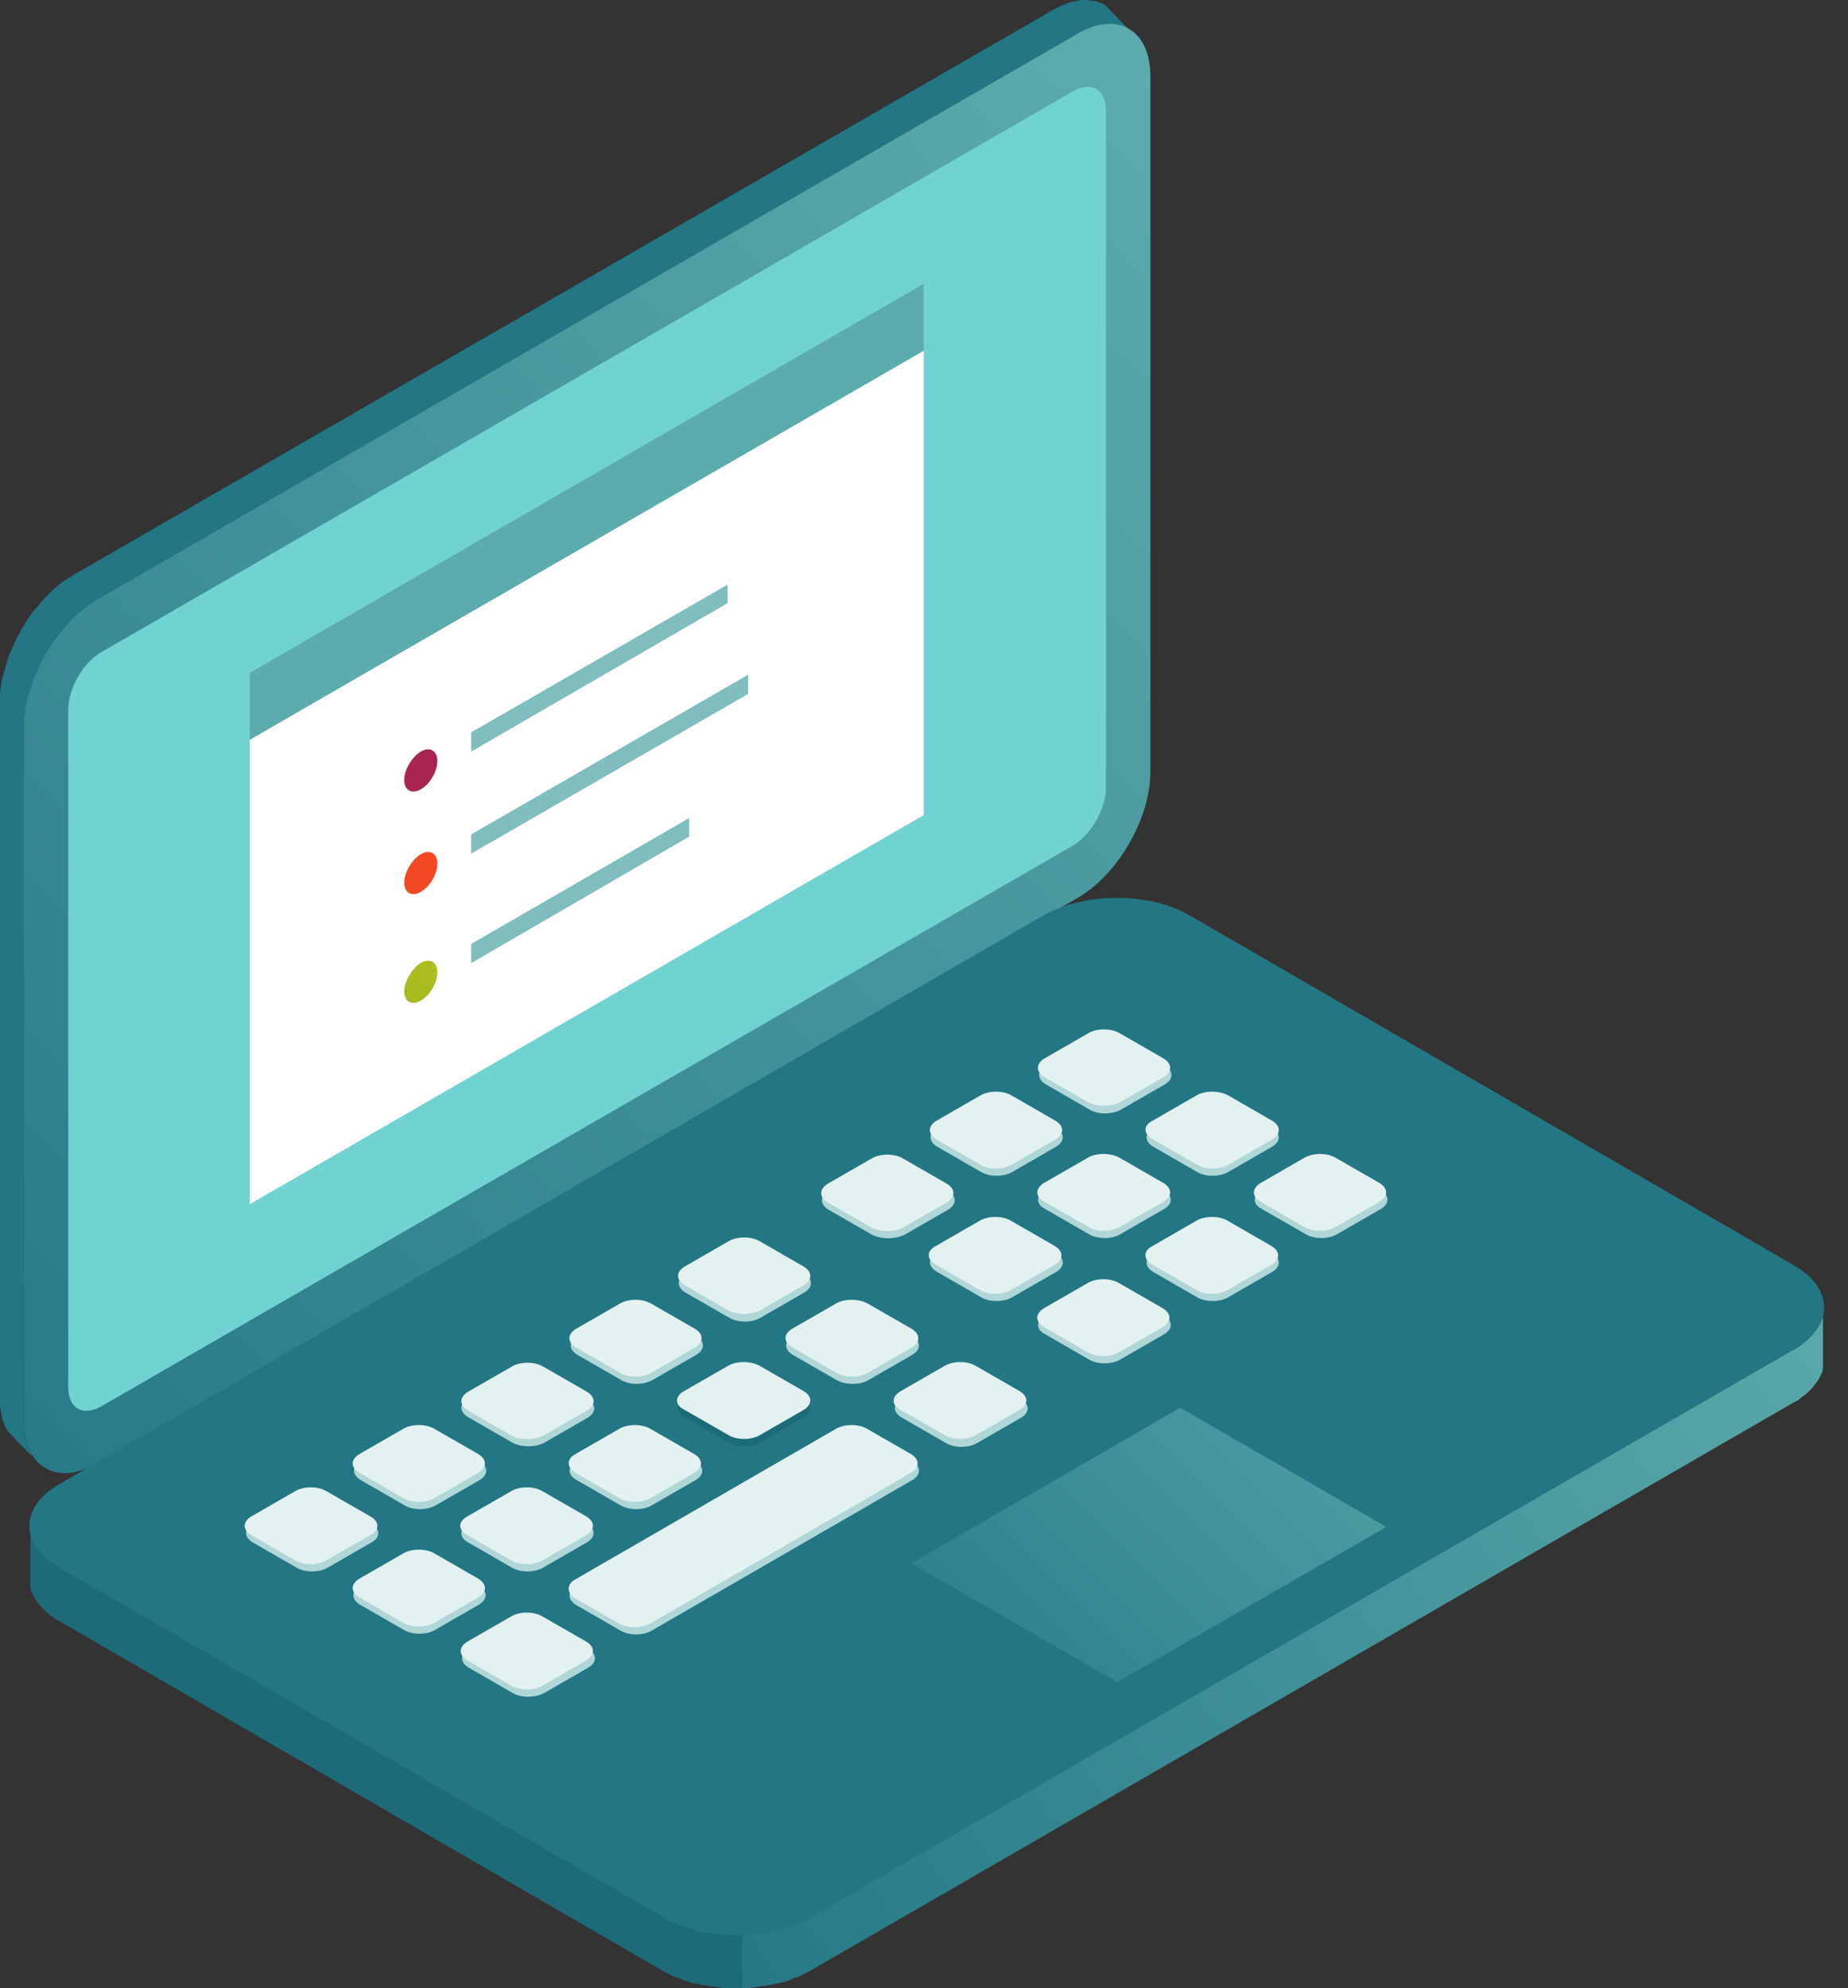 <svg width="66" height="71" viewBox="0 0 66 71" fill="none" xmlns="http://www.w3.org/2000/svg">
<rect x="0" y="0" width="66" height="71" fill="#333333" stroke="none"/>
<path fill-rule="evenodd" clip-rule="evenodd" d="M1.16 52.019L0.308 51.144L0.237 51.049L0.189 50.954L0.142 50.836L0.095 50.718L0.071 50.599L0.047 50.457L0.024 50.339L0 50.197V50.055V49.889V25.039V24.897V24.732L0.024 24.566L0.047 24.424L0.071 24.258L0.118 24.093L0.166 23.927L0.213 23.761L0.26 23.596L0.308 23.43L0.379 23.264L0.45 23.122L0.521 22.957L0.592 22.791L0.686 22.649L0.757 22.483L0.852 22.341L0.947 22.176L1.041 22.034L1.136 21.892L1.254 21.75L1.373 21.631L1.467 21.489L1.586 21.371L1.704 21.253L1.822 21.134L1.941 21.016L2.083 20.898L2.201 20.803L2.343 20.708L2.461 20.637L2.603 20.543L37.606 0.355L37.748 0.284L37.867 0.213L38.009 0.166L38.127 0.118L38.245 0.071L38.387 0.047L38.506 0.024L38.624 0H38.742H38.837L38.955 0.024H39.05L39.168 0.047L39.263 0.095L39.358 0.118L39.452 0.166L40.304 1.041L40.21 0.994L40.115 0.947L40.02 0.923L39.926 0.899L39.807 0.876H39.713H39.594H39.476H39.358L39.239 0.899L39.121 0.947L39.003 0.97L38.861 1.018L38.742 1.089L38.6 1.136L38.482 1.207L3.455 21.418L3.337 21.489L3.195 21.584L3.077 21.679L2.935 21.773L2.816 21.892L2.698 21.986L2.58 22.105L2.461 22.223L2.343 22.365L2.225 22.483L2.13 22.625L2.012 22.767L1.917 22.909L1.822 23.051L1.728 23.193L1.633 23.359L1.538 23.501L1.467 23.667L1.373 23.832L1.302 23.974L1.254 24.14L1.183 24.306L1.112 24.471L1.065 24.637L1.018 24.803L0.994 24.945L0.947 25.11L0.923 25.276L0.899 25.442L0.876 25.607V25.749V25.915L0.852 50.765V50.907L0.876 51.049V51.191L0.899 51.333L0.947 51.475L0.97 51.593L1.018 51.712L1.065 51.806L1.112 51.925L1.16 52.019Z" fill="#237684"/>
<path fill-rule="evenodd" clip-rule="evenodd" d="M3.455 21.415L38.482 1.203C39.902 0.375 41.085 1.061 41.085 2.718V27.568C41.085 29.225 39.926 31.236 38.482 32.065L3.455 52.252C2.035 53.081 0.852 52.394 0.852 50.738V25.888C0.876 24.255 2.035 22.243 3.455 21.415Z" fill="url(#paint0_linear_310_442)"/>
<path fill-rule="evenodd" clip-rule="evenodd" d="M3.621 23.286L12.851 17.961L38.316 3.264C38.979 2.885 39.499 3.193 39.499 3.95V28.137C39.499 28.895 38.955 29.818 38.316 30.196L9.561 46.787L3.621 50.218C2.958 50.597 2.438 50.289 2.438 49.532V25.345C2.438 24.587 2.958 23.664 3.621 23.286Z" fill="#71D3D1"/>
<path fill-rule="evenodd" clip-rule="evenodd" d="M8.922 26.408L32.991 12.516V29.106L8.922 42.998V26.408Z" fill="white"/>
<path fill-rule="evenodd" clip-rule="evenodd" d="M8.922 26.416L32.991 12.523V10.133L8.922 24.025V26.416Z" fill="#5CABAD"/>
<path fill-rule="evenodd" clip-rule="evenodd" d="M15.028 26.837C15.36 26.648 15.62 26.813 15.62 27.168C15.62 27.547 15.36 27.997 15.028 28.186C14.697 28.375 14.437 28.21 14.437 27.855C14.437 27.476 14.72 27.026 15.028 26.837Z" fill="#A82453"/>
<path fill-rule="evenodd" clip-rule="evenodd" d="M15.028 30.501C15.36 30.312 15.62 30.477 15.62 30.832C15.62 31.211 15.36 31.661 15.028 31.85C14.697 32.039 14.437 31.874 14.437 31.519C14.437 31.14 14.72 30.69 15.028 30.501Z" fill="#F04924"/>
<path fill-rule="evenodd" clip-rule="evenodd" d="M15.028 34.384C15.36 34.195 15.62 34.36 15.62 34.715C15.62 35.094 15.36 35.544 15.028 35.733C14.697 35.922 14.437 35.757 14.437 35.402C14.437 35.047 14.72 34.573 15.028 34.384Z" fill="url(#paint1_linear_310_442)"/>
<path fill-rule="evenodd" clip-rule="evenodd" d="M16.827 26.153L25.986 20.875V21.538L16.827 26.839V26.153Z" fill="#80BDBF"/>
<path fill-rule="evenodd" clip-rule="evenodd" d="M16.827 29.797L26.719 24.094V24.78L16.827 30.484V29.797Z" fill="#80BDBF"/>
<path fill-rule="evenodd" clip-rule="evenodd" d="M16.827 33.708L24.613 29.211V29.874L16.827 34.394V33.708Z" fill="#80BDBF"/>
<path fill-rule="evenodd" clip-rule="evenodd" d="M50.646 53.435L40.328 59.399V58.855L50.646 52.891V53.435Z" fill="#E6EAEB"/>
<path fill-rule="evenodd" clip-rule="evenodd" d="M65.107 46.977V48.87L65.084 48.988L65.036 49.083L64.989 49.178L64.942 49.272L64.871 49.367L64.8 49.462L64.729 49.556L64.634 49.651L64.539 49.746L64.421 49.84L64.326 49.911L64.208 50.006L64.066 50.077L28.921 70.383L28.779 70.454L28.637 70.525L28.495 70.596L28.329 70.643L28.187 70.714L28.022 70.762L27.856 70.809L27.69 70.833L27.525 70.88L27.359 70.904L27.193 70.927L27.004 70.951L26.838 70.975L26.673 70.998H26.483H26.318H26.128H25.963L25.773 70.975L25.608 70.951L25.442 70.927L25.253 70.904L25.087 70.88L24.921 70.833L24.756 70.809L24.59 70.762L24.424 70.714L24.282 70.643L24.117 70.596L23.975 70.525L23.833 70.454L23.691 70.383L2.13 57.887L1.988 57.816L1.87 57.721L1.752 57.65L1.657 57.556L1.562 57.461L1.468 57.366L1.397 57.272L1.326 57.177L1.255 57.082L1.207 56.988L1.16 56.893L1.113 56.798L1.089 56.68V54.787L1.113 54.881L1.16 55L1.207 55.094L1.255 55.189L1.326 55.284L1.397 55.378L1.468 55.473L1.562 55.568L1.657 55.662L1.752 55.733L1.87 55.828L1.988 55.923L2.13 55.994L23.691 68.466L23.833 68.561L23.975 68.632L24.117 68.679L24.282 68.75L24.424 68.797L24.59 68.845L24.756 68.892L24.921 68.939L25.087 68.987L25.253 69.01L25.442 69.034L25.608 69.058L25.773 69.081H25.963L26.128 69.105H26.318H26.483L26.673 69.081H26.838L27.004 69.058L27.193 69.034L27.359 69.01L27.525 68.987L27.69 68.939L27.856 68.892L28.022 68.845L28.187 68.797L28.329 68.75L28.495 68.679L28.637 68.632L28.779 68.561L28.921 68.466L64.066 48.184L64.208 48.113L64.326 48.018L64.421 47.947L64.539 47.852L64.634 47.758L64.729 47.663L64.8 47.568L64.871 47.474L64.942 47.379L64.989 47.284L65.036 47.19L65.084 47.071L65.107 46.977Z" fill="url(#paint2_linear_310_442)"/>
<path fill-rule="evenodd" clip-rule="evenodd" d="M2.13 52.99L37.275 32.684C38.718 31.855 41.061 31.855 42.481 32.684L64.065 45.18C65.509 46.008 65.509 47.357 64.065 48.185L28.92 68.491C27.477 69.32 25.134 69.32 23.714 68.491L2.13 55.995C0.686 55.167 0.686 53.818 2.13 52.99Z" fill="#237684"/>
<path fill-rule="evenodd" clip-rule="evenodd" d="M39.902 60.064L49.511 54.526L42.15 50.266L32.541 55.827L39.902 60.064Z" fill="url(#paint3_linear_310_442)"/>
<path fill-rule="evenodd" clip-rule="evenodd" d="M6.532 53.672L9.301 52.063L13.49 49.649L17.868 47.117L20.046 45.862C20.093 45.839 20.117 45.815 20.164 45.791L22.933 44.182L27.122 41.768L31.5 39.236L37.204 35.946L38.482 35.212C39.239 34.763 40.494 34.763 41.275 35.212L52.161 41.508C52.919 41.957 52.919 42.667 52.161 43.117L38.648 50.927C38.6 50.951 38.577 50.974 38.529 50.998L20.235 61.577C19.478 62.027 18.223 62.027 17.442 61.577L6.556 55.282C5.751 54.856 5.751 54.122 6.532 53.672Z" fill="url(#paint4_linear_310_442)"/>
<path fill-rule="evenodd" clip-rule="evenodd" d="M24.447 49.94L26.009 49.04C26.317 48.851 26.837 48.851 27.145 49.04L28.707 49.94C29.015 50.129 29.015 50.413 28.707 50.602L27.145 51.502C26.837 51.691 26.317 51.691 26.009 51.502L24.447 50.602C24.139 50.437 24.139 50.129 24.447 49.94Z" fill="#1D6A78"/>
<path fill-rule="evenodd" clip-rule="evenodd" d="M20.59 52.186L22.152 51.287C22.46 51.097 22.98 51.097 23.288 51.287L24.85 52.186C25.158 52.375 25.158 52.659 24.85 52.849L23.288 53.748C22.98 53.937 22.46 53.937 22.152 53.748L20.59 52.849C20.259 52.659 20.259 52.375 20.59 52.186ZM14.413 55.736L12.851 56.635C12.543 56.825 12.543 57.109 12.851 57.298L14.413 58.197C14.721 58.387 15.241 58.387 15.549 58.197L17.111 57.298C17.419 57.109 17.419 56.825 17.111 56.635L15.549 55.736C15.241 55.57 14.744 55.57 14.413 55.736ZM18.294 57.984L16.732 58.884C16.425 59.073 16.425 59.357 16.732 59.546L18.294 60.446C18.602 60.635 19.123 60.635 19.454 60.446L21.016 59.546C21.324 59.357 21.324 59.073 21.016 58.884L19.454 57.984C19.123 57.795 18.602 57.795 18.294 57.984ZM15.573 53.748L17.135 52.849C17.442 52.659 17.442 52.375 17.135 52.186L15.573 51.287C15.265 51.097 14.744 51.097 14.437 51.287L12.875 52.186C12.567 52.375 12.567 52.659 12.875 52.849L14.437 53.748C14.744 53.937 15.241 53.937 15.573 53.748ZM19.43 51.523L20.992 50.624C21.3 50.435 21.3 50.151 20.992 49.961L19.43 49.062C19.123 48.873 18.602 48.873 18.271 49.062L16.709 49.938C16.401 50.127 16.401 50.411 16.709 50.6L18.271 51.5C18.602 51.689 19.123 51.689 19.43 51.523ZM13.277 55.073L11.715 55.973C11.407 56.162 10.887 56.162 10.579 55.973L9.017 55.073C8.709 54.884 8.709 54.6 9.017 54.411L10.579 53.511C10.887 53.322 11.407 53.322 11.715 53.511L13.277 54.411C13.585 54.6 13.585 54.908 13.277 55.073ZM16.709 54.411L18.271 53.511C18.578 53.322 19.099 53.322 19.407 53.511L20.969 54.411C21.276 54.6 21.276 54.884 20.969 55.073L19.407 55.973C19.099 56.162 18.578 56.162 18.271 55.973L16.709 55.073C16.401 54.908 16.401 54.6 16.709 54.411ZM28.329 47.713L29.891 46.814C30.199 46.624 30.719 46.624 31.027 46.814L32.589 47.713C32.897 47.902 32.897 48.186 32.589 48.376L31.027 49.275C30.719 49.464 30.199 49.464 29.867 49.275L28.305 48.376C27.998 48.186 27.998 47.902 28.329 47.713ZM32.187 49.961L33.749 49.062C34.056 48.873 34.577 48.873 34.908 49.062L36.47 49.961C36.778 50.151 36.778 50.435 36.47 50.624L34.908 51.523C34.601 51.713 34.08 51.713 33.772 51.523L32.21 50.624C31.879 50.435 31.879 50.127 32.187 49.961ZM23.312 49.275L24.874 48.376C25.181 48.186 25.181 47.902 24.874 47.713L23.312 46.814C23.004 46.624 22.483 46.624 22.176 46.814L20.614 47.713C20.306 47.902 20.306 48.186 20.614 48.376L22.176 49.275C22.483 49.464 22.98 49.464 23.312 49.275ZM27.169 47.05L28.731 46.151C29.039 45.962 29.039 45.678 28.731 45.488L27.169 44.589C26.862 44.4 26.341 44.4 26.033 44.589L24.471 45.488C24.164 45.678 24.164 45.962 24.471 46.151L26.033 47.05C26.341 47.24 26.862 47.24 27.169 47.05ZM20.59 56.659L29.891 51.287C30.199 51.097 30.719 51.097 31.027 51.287L32.589 52.186C32.897 52.375 32.897 52.659 32.589 52.849L23.288 58.221C22.98 58.41 22.46 58.41 22.152 58.221L20.59 57.322C20.259 57.132 20.259 56.825 20.59 56.659ZM41.18 40.282L42.742 39.382C43.05 39.193 43.57 39.193 43.878 39.382L45.44 40.282C45.748 40.471 45.748 40.755 45.44 40.944L43.878 41.844C43.57 42.033 43.05 42.033 42.742 41.844L41.18 40.944C40.872 40.755 40.872 40.471 41.18 40.282ZM45.061 42.506L46.623 41.607C46.931 41.418 47.452 41.418 47.759 41.607L49.321 42.506C49.629 42.696 49.629 42.98 49.321 43.169L47.759 44.068C47.452 44.258 46.931 44.258 46.623 44.068L45.061 43.169C44.73 43.003 44.73 42.696 45.061 42.506ZM40.044 39.619L41.606 38.72C41.914 38.53 41.914 38.246 41.606 38.057L40.044 37.158C39.736 36.968 39.216 36.968 38.908 37.158L37.346 38.057C37.038 38.246 37.038 38.53 37.346 38.72L38.908 39.619C39.216 39.808 39.713 39.808 40.044 39.619ZM37.322 42.506L38.884 41.607C39.192 41.418 39.713 41.418 40.02 41.607L41.582 42.506C41.89 42.696 41.89 42.98 41.582 43.169L40.02 44.068C39.713 44.258 39.192 44.258 38.884 44.068L37.322 43.169C36.991 43.003 36.991 42.696 37.322 42.506ZM41.18 44.755L42.742 43.855C43.05 43.666 43.57 43.666 43.878 43.855L45.44 44.755C45.748 44.944 45.748 45.228 45.44 45.417L43.878 46.317C43.57 46.506 43.05 46.506 42.742 46.317L41.18 45.417C40.872 45.228 40.872 44.944 41.18 44.755ZM32.305 44.092L33.867 43.193C34.175 43.003 34.175 42.719 33.867 42.53L32.305 41.631C31.997 41.441 31.477 41.441 31.145 41.631L29.583 42.53C29.276 42.719 29.276 43.003 29.583 43.193L31.145 44.092C31.477 44.258 31.974 44.258 32.305 44.092ZM36.163 41.844L37.725 40.944C38.032 40.755 38.032 40.471 37.725 40.282L36.163 39.382C35.855 39.193 35.334 39.193 35.027 39.382L33.465 40.282C33.157 40.471 33.157 40.755 33.465 40.944L35.027 41.844C35.334 42.033 35.855 42.033 36.163 41.844ZM33.441 44.755L35.003 43.855C35.311 43.666 35.831 43.666 36.163 43.855L37.725 44.755C38.032 44.944 38.032 45.228 37.725 45.417L36.163 46.317C35.855 46.506 35.334 46.506 35.027 46.317L33.465 45.417C33.133 45.228 33.133 44.944 33.441 44.755ZM37.322 46.979L38.884 46.08C39.192 45.891 39.713 45.891 40.02 46.08L41.582 46.979C41.89 47.169 41.89 47.453 41.582 47.642L40.02 48.541C39.713 48.731 39.192 48.731 38.884 48.541L37.322 47.642C36.991 47.476 36.991 47.169 37.322 46.979Z" fill="#B0D6D7"/>
<path fill-rule="evenodd" clip-rule="evenodd" d="M20.543 51.928L22.105 51.029C22.413 50.84 22.933 50.84 23.241 51.029L24.803 51.928C25.111 52.117 25.111 52.401 24.803 52.591L23.241 53.49C22.933 53.679 22.413 53.679 22.105 53.49L20.543 52.591C20.235 52.401 20.235 52.094 20.543 51.928ZM14.39 55.478L12.828 56.377C12.52 56.567 12.52 56.851 12.828 57.04L14.39 57.94C14.697 58.129 15.218 58.129 15.526 57.94L17.088 57.04C17.395 56.851 17.395 56.567 17.088 56.377L15.526 55.478C15.218 55.289 14.697 55.289 14.39 55.478ZM18.247 57.727L16.685 58.626C16.378 58.815 16.378 59.099 16.685 59.288L18.247 60.188C18.555 60.377 19.076 60.377 19.383 60.188L20.945 59.288C21.253 59.099 21.253 58.815 20.945 58.626L19.383 57.727C19.076 57.537 18.555 57.537 18.247 57.727ZM15.526 53.49L17.088 52.591C17.395 52.401 17.395 52.117 17.088 51.928L15.526 51.029C15.218 50.84 14.697 50.84 14.39 51.029L12.828 51.928C12.52 52.117 12.52 52.401 12.828 52.591L14.39 53.49C14.697 53.679 15.218 53.679 15.526 53.49ZM19.407 51.266L20.969 50.366C21.277 50.177 21.277 49.893 20.969 49.703L19.407 48.804C19.099 48.615 18.579 48.615 18.271 48.804L16.709 49.703C16.401 49.893 16.401 50.177 16.709 50.366L18.271 51.266C18.579 51.431 19.076 51.431 19.407 51.266ZM13.23 54.816L11.668 55.715C11.36 55.904 10.84 55.904 10.532 55.715L8.97 54.816C8.662 54.626 8.662 54.342 8.97 54.153L10.532 53.254C10.84 53.064 11.36 53.064 11.668 53.254L13.23 54.153C13.561 54.342 13.561 54.626 13.23 54.816ZM16.685 54.153L18.247 53.254C18.555 53.064 19.076 53.064 19.383 53.254L20.945 54.153C21.253 54.342 21.253 54.626 20.945 54.816L19.383 55.715C19.076 55.904 18.555 55.904 18.247 55.715L16.685 54.816C16.354 54.626 16.354 54.342 16.685 54.153ZM28.282 47.455L29.844 46.556C30.152 46.367 30.672 46.367 31.004 46.556L32.566 47.455C32.873 47.645 32.873 47.928 32.566 48.118L31.004 49.017C30.696 49.206 30.175 49.206 29.868 49.017L28.306 48.118C27.974 47.928 27.974 47.645 28.282 47.455ZM32.163 49.68L33.725 48.781C34.033 48.591 34.554 48.591 34.861 48.781L36.423 49.68C36.731 49.869 36.731 50.153 36.423 50.343L34.861 51.242C34.554 51.431 34.033 51.431 33.725 51.242L32.163 50.343C31.832 50.177 31.832 49.869 32.163 49.68ZM23.265 49.017L24.827 48.118C25.134 47.928 25.134 47.645 24.827 47.455L23.265 46.556C22.957 46.367 22.436 46.367 22.129 46.556L20.567 47.455C20.259 47.645 20.259 47.928 20.567 48.118L22.129 49.017C22.436 49.206 22.957 49.206 23.265 49.017ZM27.146 46.792L28.708 45.893C29.016 45.704 29.016 45.42 28.708 45.23L27.146 44.331C26.838 44.142 26.318 44.142 26.01 44.331L24.448 45.23C24.14 45.42 24.14 45.704 24.448 45.893L26.01 46.792C26.318 46.958 26.815 46.958 27.146 46.792ZM24.424 49.68L25.986 48.781C26.294 48.591 26.815 48.591 27.146 48.781L28.708 49.68C29.016 49.869 29.016 50.153 28.708 50.343L27.146 51.242C26.838 51.431 26.318 51.431 26.01 51.242L24.448 50.343C24.093 50.177 24.093 49.869 24.424 49.68ZM20.543 56.401L29.844 51.029C30.152 50.84 30.672 50.84 30.98 51.029L32.542 51.928C32.85 52.117 32.85 52.401 32.542 52.591L23.241 57.963C22.933 58.153 22.413 58.153 22.081 57.963L20.519 57.064C20.235 56.874 20.235 56.567 20.543 56.401ZM41.157 40.024L42.719 39.124C43.026 38.935 43.547 38.935 43.878 39.124L45.44 40.024C45.748 40.213 45.748 40.497 45.44 40.687L43.878 41.586C43.571 41.775 43.05 41.775 42.742 41.586L41.18 40.687C40.825 40.497 40.825 40.19 41.157 40.024ZM45.014 42.248L46.576 41.349C46.884 41.16 47.405 41.16 47.712 41.349L49.274 42.248C49.582 42.438 49.582 42.722 49.274 42.911L47.712 43.81C47.405 44 46.884 44 46.576 43.81L45.014 42.911C44.707 42.745 44.707 42.438 45.014 42.248ZM39.997 39.361L41.559 38.462C41.867 38.273 41.867 37.989 41.559 37.799L39.997 36.9C39.689 36.711 39.169 36.711 38.861 36.9L37.299 37.799C36.991 37.989 36.991 38.273 37.299 38.462L38.861 39.361C39.169 39.527 39.689 39.527 39.997 39.361ZM37.275 42.248L38.837 41.349C39.145 41.16 39.666 41.16 39.997 41.349L41.559 42.248C41.867 42.438 41.867 42.722 41.559 42.911L39.997 43.81C39.689 44 39.169 44 38.861 43.81L37.299 42.911C36.968 42.745 36.968 42.438 37.275 42.248ZM41.157 44.497L42.719 43.597C43.026 43.408 43.547 43.408 43.855 43.597L45.417 44.497C45.724 44.686 45.724 44.97 45.417 45.16L43.855 46.059C43.547 46.248 43.026 46.248 42.719 46.059L41.157 45.16C40.825 44.97 40.825 44.663 41.157 44.497ZM32.258 43.834L33.82 42.935C34.128 42.745 34.128 42.462 33.82 42.272L32.258 41.373C31.95 41.184 31.43 41.184 31.122 41.373L29.56 42.272C29.252 42.462 29.252 42.745 29.56 42.935L31.122 43.834C31.43 44 31.95 44 32.258 43.834ZM36.139 41.586L37.701 40.687C38.009 40.497 38.009 40.213 37.701 40.024L36.139 39.124C35.832 38.935 35.311 38.935 35.003 39.124L33.441 40.024C33.134 40.213 33.134 40.497 33.441 40.687L35.003 41.586C35.311 41.775 35.808 41.775 36.139 41.586ZM33.418 44.497L34.98 43.597C35.287 43.408 35.808 43.408 36.116 43.597L37.678 44.497C37.985 44.686 37.985 44.97 37.678 45.16L36.116 46.059C35.808 46.248 35.287 46.248 34.98 46.059L33.418 45.16C33.086 44.97 33.086 44.663 33.418 44.497ZM37.275 46.721L38.837 45.822C39.145 45.633 39.666 45.633 39.973 45.822L41.535 46.721C41.843 46.911 41.843 47.195 41.535 47.384L39.973 48.283C39.666 48.473 39.145 48.473 38.837 48.283L37.275 47.384C36.968 47.195 36.968 46.911 37.275 46.721Z" fill="#E3F1F1"/>
<path fill-rule="evenodd" clip-rule="evenodd" d="M26.507 71.001V69.107H26.483H26.318H26.128L25.963 69.084H25.773L25.608 69.06L25.442 69.036L25.253 69.013L25.087 68.989L24.921 68.942L24.756 68.894L24.59 68.847L24.424 68.8L24.282 68.752L24.117 68.681L23.975 68.634L23.833 68.563L23.691 68.468L2.13 55.996L1.988 55.925L1.87 55.83L1.752 55.736L1.657 55.665L1.562 55.57L1.468 55.475L1.397 55.381L1.302 55.286L1.255 55.191L1.207 55.097L1.16 55.002L1.113 54.884L1.089 54.789V56.682L1.113 56.801L1.16 56.895L1.207 56.99L1.255 57.085L1.302 57.179L1.397 57.274L1.468 57.369L1.562 57.463L1.657 57.558L1.752 57.653L1.87 57.724L1.988 57.818L2.13 57.889L23.691 70.385L23.833 70.456L23.975 70.527L24.117 70.598L24.282 70.646L24.424 70.717L24.59 70.764L24.756 70.811L24.921 70.835L25.087 70.882L25.253 70.906L25.442 70.93L25.608 70.953L25.773 70.977L25.963 71.001H26.128H26.318H26.483H26.507Z" fill="#1D6A78"/>
<defs>
<linearGradient id="paint0_linear_310_442" x1="43.229" y1="4.476" x2="-5.603" y2="53.309" gradientUnits="userSpaceOnUse">
<stop stop-color="#5CABAD"/>
<stop offset="1" stop-color="#237684"/>
</linearGradient>
<linearGradient id="paint1_linear_310_442" x1="20.11" y1="29.974" x2="9.114" y2="40.97" gradientUnits="userSpaceOnUse">
<stop stop-color="#D0C72A"/>
<stop offset="1" stop-color="#7DAF10"/>
</linearGradient>
<linearGradient id="paint2_linear_310_442" x1="58.264" y1="33.568" x2="18.199" y2="63.007" gradientUnits="userSpaceOnUse">
<stop stop-color="#5CABAD"/>
<stop offset="1" stop-color="#237684"/>
</linearGradient>
<linearGradient id="paint3_linear_310_442" x1="51.593" y1="44.601" x2="32.411" y2="63.783" gradientUnits="userSpaceOnUse">
<stop stop-color="#5CABAD"/>
<stop offset="1" stop-color="#237684"/>
</linearGradient>
<linearGradient id="paint4_linear_310_442" x1="324.162" y1="-246.433" x2="240.468" y2="-162.74" gradientUnits="userSpaceOnUse">
<stop stop-color="#5CABAD"/>
<stop offset="1" stop-color="#237684"/>
</linearGradient>
</defs>
</svg>
